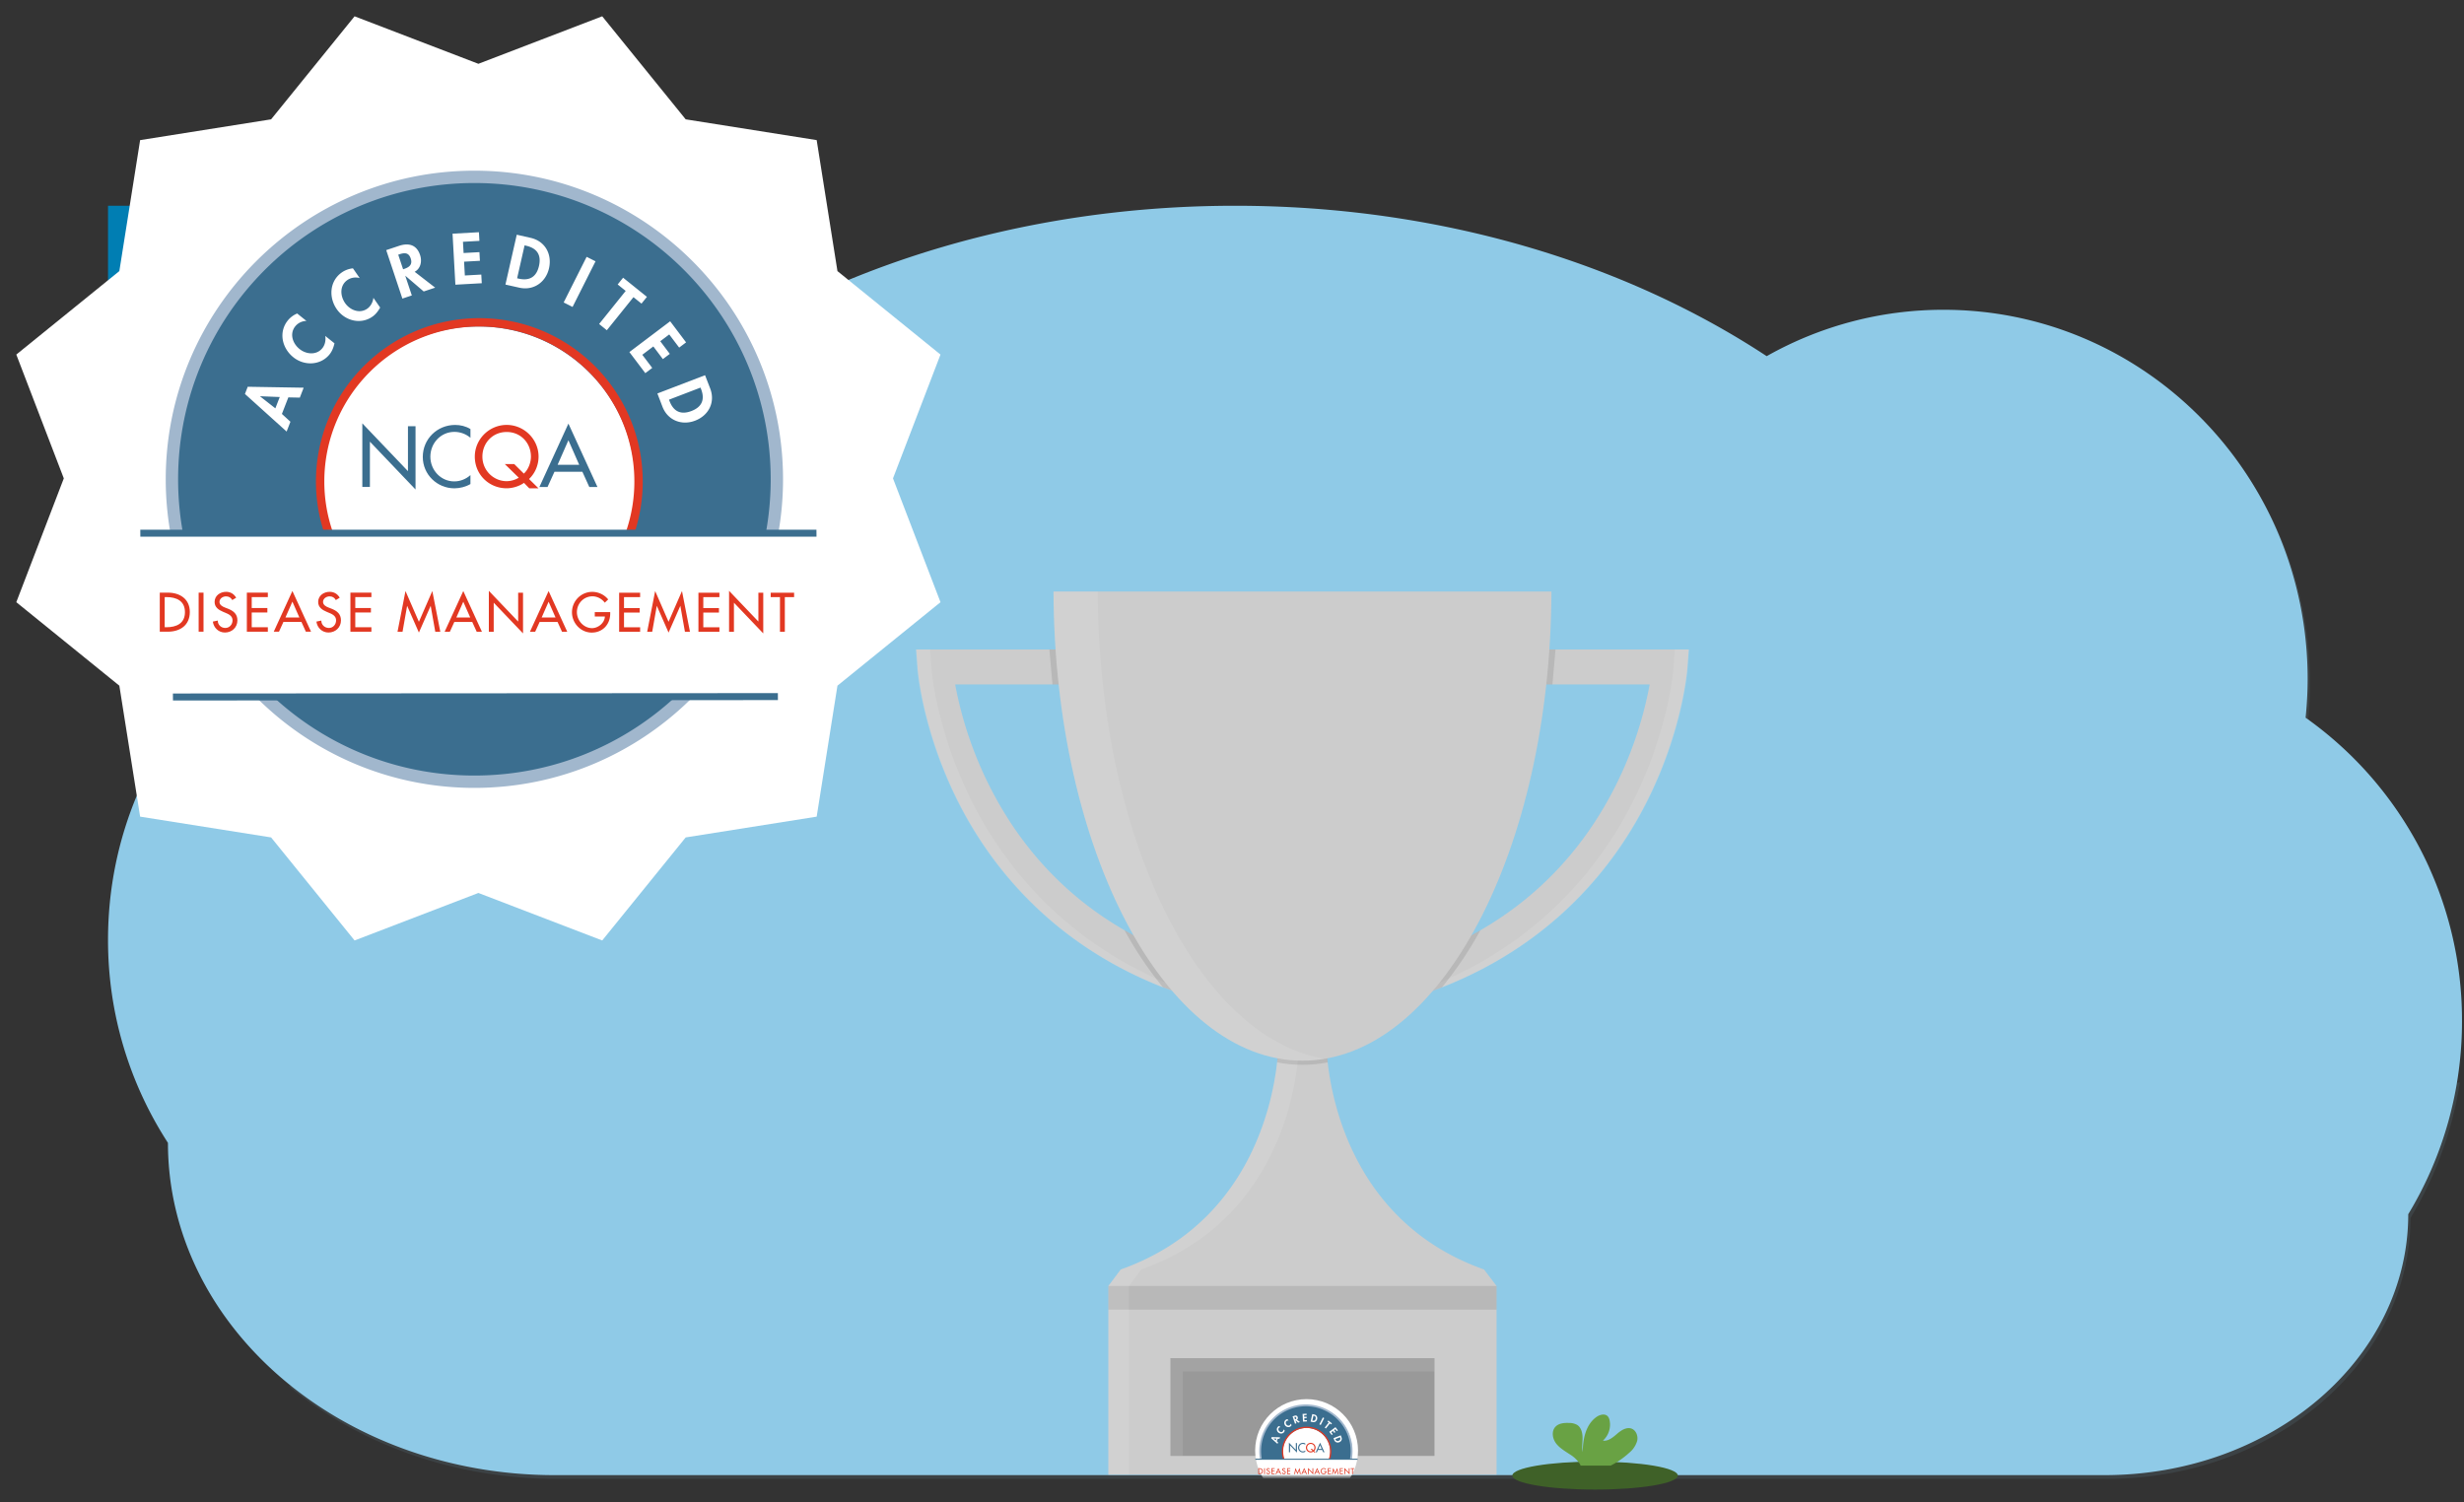 <svg xmlns="http://www.w3.org/2000/svg" xmlns:xlink="http://www.w3.org/1999/xlink" width="479" height="292" xmlns:v="https://vecta.io/nano"><rect width="100%" height="100%" fill="#333333" stroke="none"/><style><![CDATA[.B{opacity:.1}.C{fill:#fff}.D{fill:#999}.E{fill-rule:nonzero}.F{fill:#000}.G{fill:#3f3d56}.H{fill:#3b6e8f}.I{fill:#e23822}]]></style><defs><path d="M427.208 99.524c.26-2.494.394-5 .4-7.508 0-39.656-31.708-71.792-70.8-71.792a69.71 69.71 0 0 0-34.364 9.016C294.764 11.024 258.632 0 219.104 0 154.808 0 99.464 29.18 74.92 71.024a70.31 70.31 0 0 0-4.12-.124C31.704 70.9 0 103.048 0 142.704c-.027 14.007 4.02 27.72 11.65 39.468 0 35.68 33.676 64.604 75.2 64.604h301.256c32.616 0 59.056-22.712 59.056-50.728a72.22 72.22 0 0 0 10.449-37.556c.065-23.432-11.276-45.43-30.4-58.968z" id="A"/><path id="B" d="M0 0h33v17H0z"/><path id="C" d="M43.313 218.045c8.034-3.158 12.29-8.776 14.476-13.1 2.55-5.03 2.896-9.33 2.91-9.515l.1-1.33h1.02l-.1 1.33c-.013.18-.36 4.485-2.91 9.515-2.187 4.314-6.443 9.932-14.476 13.1a30.82 30.82 0 0 1-1.954.695l-.1-.31 1.032-.385z"/><path id="D" d="M22.988 238.04c8.914-3.164 10.72-11.415 11.08-14.68a13.42 13.42 0 0 0 .092-1.359h-1.458a13.42 13.42 0 0 1-.092 1.359c-.366 3.264-2.172 11.518-11.08 14.68l-.875 1.166v13.365h1.458v-13.365l.875-1.166z"/><path id="E" d="M16.477 194.106h2.467v2.48h-2.248l-.22-2.48z"/><path id="F" d="M41.59 216.375a27.62 27.62 0 0 0 5.427-2.374c-.78 1.43-1.69 2.783-2.722 4.043l-1.952.694-.752-2.363z"/><path id="G" d="M52.34 194.106l-.22 2.48h-2.247v-2.48h2.465z"/><path id="H" d="M25.054 244.324h18.71v4.81h-18.71z"/><path id="I" d="M25.93 244.98h17.836v-.656h-18.71v4.81h.875z"/><path id="J" d="M117.187 194.106l-.1 1.33c-.015.18-.36 4.485-2.91 9.515-2.187 4.314-6.443 9.933-14.478 13.09a30.39 30.39 0 0 1-1.952.694l-.752-2.362a27.62 27.62 0 0 0 5.427-2.374c4.096-2.365 7.28-5.74 9.5-10.084 1.178-2.313 2.018-4.782 2.493-7.334h-9.142v-2.48h11.912z"/><path id="K" d="M82.632 216.375l-.752 2.362-1.954-.695c-8.034-3.158-12.29-8.776-14.476-13.1-2.55-5.03-2.896-9.33-2.91-9.515l-.1-1.33h11.906v2.48h-9.143a27.1 27.1 0 0 0 2.5 7.334c2.22 4.343 5.403 7.72 9.5 10.082 1.72.984 3.54 1.78 5.428 2.375h0z"/><path id="L" d="M80.91 218.045c-8.034-3.158-12.29-8.776-14.476-13.1-2.55-5.03-2.896-9.33-2.91-9.515l-.1-1.33h-1.02l.1 1.33c.013.18.36 4.485 2.91 9.515 2.187 4.314 6.443 9.932 14.476 13.1a30.82 30.82 0 0 0 1.954.695l.1-.31-1.032-.385z"/><path id="M" d="M91.606 223.362c-1.184.23-2.4.23-3.585 0l.092-1.36h3.402a13.42 13.42 0 0 0 .092 1.359z"/><path id="N" d="M75.307 190h-3.135c.063 18.38 7.936 33.242 17.642 33.242a9.53 9.53 0 0 0 1.567-.133c-8.973-1.5-16.015-15.73-16.074-33.1z"/><path id="O" d="M158.864 239.208v13.365h-27.508v-13.365l.875-1.166c8.914-3.164 10.72-11.415 11.08-14.68a13.42 13.42 0 0 0 .092-1.359h3.402a13.42 13.42 0 0 0 .092 1.359c.366 3.264 2.172 11.518 11.08 14.68l.886 1.166z"/><path id="P" d="M131.356 239.208h27.508v1.677h-27.508z"/><path id="Q" d="M45.155 116.652c-.282-.473-.645-.715-1.218-.715-.604 0-1.27.413-1.27 1.078 0 .594.584.906 1.058 1.088l.543.21c1.078.423 1.883 1.018 1.883 2.286 0 1.38-1.067 2.366-2.427 2.366-1.23 0-2.186-.906-2.347-2.125l.957-.2c-.01.836.655 1.44 1.47 1.44s1.4-.685 1.4-1.48c0-.815-.654-1.168-1.31-1.44l-.523-.22c-.866-.373-1.652-.867-1.652-1.924 0-1.23 1.088-1.964 2.236-1.964.846 0 1.54.413 1.954 1.147l-.756.454z"/><path id="R" d="M47.988 115.213h4.08v.866h-3.132v2.124h3.04v.867h-3.04v2.87h3.132v.867h-4.08z"/><path id="S" d="M11.745 15.648c-.043-.072-.098-.108-.184-.108s-.192.062-.192.163c0 .1.088.137.16.165l.082.032c.163.064.285.154.285.346 0 .21-.16.358-.367.358-.186 0-.33-.137-.355-.32l.145-.03c-.002.126.1.218.222.218s.212-.104.212-.224-.1-.177-.198-.218l-.08-.033c-.13-.056-.25-.13-.25-.29 0-.186.165-.297.338-.297.128 0 .233.062.295.173l-.114.07z"/><path id="T" d="M12.174 15.43h.617v.13h-.474v.32h.46v.13h-.46v.434h.474v.13h-.617z"/><path id="U" d="M16.887 15.82h-.003l-.134.758h-.148l.235-1.197.394.904.394-.904.235 1.197h-.148l-.134-.758h-.003l-.344.783z"/><path id="V" d="M18.272 16.29l-.13.288h-.154l.548-1.197.548 1.197h-.154l-.13-.288h-.527zm.263-.595l-.204.464h.408l-.204-.464z"/></defs><g fill="none" fill-rule="evenodd"><g transform="translate(21 40)"><g fill="#8fcae7" class="E"><path d="M275.096 174.644c8.84-.504 19.808-6.5 28.336-9.152l30.4-9.036a1322.02 1322.02 0 0 1 107.388-25.76l10.144-1.944c-5.275-11.4-13.45-21.215-23.704-28.468.263-2.495.396-5.003.4-7.512 0-39.656-31.692-71.804-70.8-71.804a69.67 69.67 0 0 0-34.36 9.02C295.22 11.78 259.092.76 219.564.76c-56.168 0-105.476 22.252-133.416 55.76l211.848 35.784c-91.812 2.74-183.908 5.464-275.456-.968-24.922 24.115-29.3 62.493-10.448 91.6h0a55.99 55.99 0 0 0 .168 4.272c2.332.668 4.584 1.316 6.604 1.74a1449.74 1449.74 0 0 0 97.912 17.2c-24.204 14.924-53.68 17.036-81.6 23.356 13.52 11.16 31.88 18 52.112 18h301.248c32.62 0 59.06-22.708 59.06-50.724h0c4.895-8.072 8.157-17.027 9.6-26.356-60.36 5.828-121.472.768-182.1 4.22z" class="B"/><use xlink:href="#A" class="B"/></g><mask id="W" class="C"><use xlink:href="#B" href="#A"/></mask><use fill="#007eb3" xlink:href="#B" class="B E" href="#A"/><g mask="url(#W)" class="E"><path d="M61.783 194.106l-.1 1.33c-.015.18-.36 4.485-2.91 9.515-2.187 4.314-6.443 9.933-14.478 13.09a30.39 30.39 0 0 1-1.952.694l-.752-2.362a27.62 27.62 0 0 0 5.427-2.374c4.096-2.365 7.28-5.74 9.5-10.084 1.178-2.313 2.018-4.782 2.493-7.334H49.87v-2.48h11.912z" class="D"/><use xlink:href="#C" class="B C"/><path d="M27.228 216.375l-.752 2.362-1.954-.695c-8.034-3.158-12.29-8.776-14.476-13.1-2.55-5.03-2.896-9.33-2.91-9.515l-.1-1.33h11.906v2.48H9.8a27.1 27.1 0 0 0 2.5 7.334c2.22 4.343 5.403 7.72 9.5 10.082 1.72.984 3.54 1.78 5.428 2.375h0z" class="D"/><path d="M25.505 218.045c-8.034-3.158-12.29-8.776-14.476-13.1-2.55-5.03-2.896-9.33-2.91-9.515l-.1-1.33H7l.1 1.33c.013.18.36 4.485 2.91 9.515 2.187 4.314 6.443 9.932 14.476 13.1a30.82 30.82 0 0 0 1.954.695l.1-.31-1.032-.385z" class="B C"/><path d="M48.164 239.208v13.365H20.656v-13.365l.875-1.166c8.914-3.164 10.72-11.415 11.08-14.68a13.42 13.42 0 0 0 .092-1.359h3.402a13.42 13.42 0 0 0 .092 1.359c.366 3.264 2.172 11.518 11.08 14.68l.886 1.166z" class="D"/><path d="M20.656 239.208h27.508v1.677H20.656z" class="B F"/><use xlink:href="#D" class="B C"/><g class="F"><use xlink:href="#E" class="B"/><path d="M27.228 216.375l-.752 2.362-1.954-.695A26.12 26.12 0 0 1 21.8 214c1.72.984 3.54 1.78 5.428 2.375h0z" class="B"/><use xlink:href="#F" class="B"/><use xlink:href="#G" class="B"/><path d="M36.202 223.362c-1.184.23-2.4.23-3.585 0l.092-1.36H36.1a13.42 13.42 0 0 0 .092 1.359z" class="B"/></g><path d="M16.77 190c.063 18.38 7.936 33.242 17.642 33.242S51.988 208.38 52.052 190H16.77z" class="D"/><path d="M19.903 190H16.77c.063 18.38 7.936 33.242 17.642 33.242a9.53 9.53 0 0 0 1.567-.133c-8.973-1.5-16.015-15.73-16.074-33.1z" class="B C"/><use xlink:href="#H" class="G"/><use xlink:href="#I" class="B C"/><use xlink:href="#J" class="D"/><use xlink:href="#C" x="55.404" class="B C"/><use xlink:href="#K" class="D"/><use xlink:href="#L" class="B C"/><path d="M103.568 239.208v13.365H76.06v-13.365l.875-1.166c8.914-3.164 10.72-11.415 11.08-14.68a13.42 13.42 0 0 0 .092-1.359h3.402a13.42 13.42 0 0 0 .092 1.359c.366 3.264 2.172 11.518 11.08 14.68l.886 1.166z" class="D"/><path d="M76.06 239.208h27.508v1.677H76.06z" class="B F"/><use xlink:href="#D" x="55.404" class="B C"/><g class="F"><path d="M71.88 194.106h2.467v2.48H72.1l-.22-2.48zm10.752 22.27l-.752 2.362-1.954-.695A26.12 26.12 0 0 1 77.204 214c1.72.984 3.54 1.78 5.428 2.375h0z" class="B"/><use xlink:href="#F" x="55.405" class="B"/><use xlink:href="#G" x="55.405" class="B"/><use xlink:href="#M" class="B"/></g><path d="M72.173 190c.063 18.38 7.936 33.242 17.642 33.242S107.392 208.38 107.456 190H72.173z" class="D"/><use xlink:href="#N" class="B C"/><use xlink:href="#H" x="55.404" class="G"/><path d="M81.333 244.98H99.17v-.656h-18.71v4.81h.875z" class="B C"/><use xlink:href="#J" x="55.296" class="D"/><use xlink:href="#C" x="110.7" class="B C"/><path d="M137.928 216.375l-.752 2.362-1.954-.695c-8.034-3.158-12.29-8.776-14.476-13.1-2.55-5.03-2.896-9.33-2.91-9.515l-.1-1.33h11.906v2.48H120.5a27.1 27.1 0 0 0 2.5 7.334c2.22 4.343 5.403 7.72 9.5 10.082 1.72.984 3.54 1.78 5.428 2.375h0z" class="D"/><use xlink:href="#L" x="55.295" class="B C"/><use xlink:href="#O" class="D"/><use xlink:href="#P" class="B F"/><use xlink:href="#D" x="110.7" class="B C"/><g class="F"><use xlink:href="#E" x="110.7" class="B"/><path d="M137.928 216.375l-.752 2.362-1.954-.695A26.12 26.12 0 0 1 132.5 214c1.72.984 3.54 1.78 5.428 2.375h0z" class="B"/><use xlink:href="#F" x="110.7" class="B"/><use xlink:href="#G" x="110.7" class="B"/><use xlink:href="#M" x="55.296" class="B"/></g><path d="M127.47 190c.063 18.38 7.936 33.242 17.642 33.242S162.688 208.38 162.752 190H127.47z" class="D"/><use xlink:href="#N" x="55.296" class="B C"/><use xlink:href="#H" x="110.7" class="G"/><use xlink:href="#I" x="110.7" class="B C"/><use xlink:href="#J" x="110.646" class="D"/><use xlink:href="#C" x="166.05" class="B C"/><use xlink:href="#K" x="110.646" class="D"/><use xlink:href="#L" x="110.645" class="B C"/><use xlink:href="#O" x="55.35" class="D"/><use xlink:href="#P" x="55.35" class="B F"/><use xlink:href="#D" x="166.05" class="B C"/><g class="F"><use xlink:href="#E" x="166.05" class="B"/><path d="M193.278 216.375l-.752 2.362-1.954-.695A26.12 26.12 0 0 1 187.85 214c1.72.984 3.54 1.78 5.428 2.375h0z" class="B"/><use xlink:href="#F" x="166.05" class="B"/><use xlink:href="#G" x="166.05" class="B"/><use xlink:href="#M" x="110.646" class="B"/></g><path d="M182.82 190c.063 18.38 7.936 33.242 17.642 33.242S218.038 208.38 218.102 190H182.82z" class="D"/><use xlink:href="#N" x="110.646" class="B C"/><use xlink:href="#H" x="166.05" class="G"/><use xlink:href="#I" x="166.05" class="B C"/></g><g mask="url(#W)" class="E"><use xlink:href="#J" x="172.596" class="D"/><use xlink:href="#C" x="228" class="B C"/><path d="M255.228 216.375l-.752 2.362-1.954-.695c-8.034-3.158-12.29-8.776-14.476-13.1-2.55-5.03-2.896-9.33-2.91-9.515l-.1-1.33h11.906v2.48H237.8a27.1 27.1 0 0 0 2.5 7.334c2.22 4.343 5.403 7.72 9.5 10.082 1.72.984 3.54 1.78 5.428 2.375h0z" class="D"/><path d="M253.505 218.045c-8.034-3.158-12.29-8.776-14.476-13.1-2.55-5.03-2.896-9.33-2.91-9.515l-.1-1.33H235l.1 1.33c.013.18.36 4.485 2.91 9.515 2.187 4.314 6.443 9.932 14.476 13.1a30.82 30.82 0 0 0 1.954.695l.1-.31-1.032-.385z" class="B C"/><use xlink:href="#O" x="117.3" class="D"/><use xlink:href="#P" x="117.3" class="B F"/><use xlink:href="#D" x="228" class="B C"/><g class="F"><use xlink:href="#E" x="228" class="B"/><path d="M255.228 216.375l-.752 2.362-1.954-.695A26.12 26.12 0 0 1 249.8 214c1.72.984 3.54 1.78 5.428 2.375h0z" class="B"/><use xlink:href="#F" x="228" class="B"/><use xlink:href="#G" x="228" class="B"/><use xlink:href="#M" x="172.596" class="B"/></g><path d="M244.77 190c.063 18.38 7.936 33.242 17.642 33.242S279.988 208.38 280.052 190H244.77z" class="D"/><use xlink:href="#N" x="172.596" class="B C"/><use xlink:href="#H" x="228" class="G"/><use xlink:href="#I" x="228" class="B C"/><use xlink:href="#J" x="228" class="D"/><use xlink:href="#C" x="283.404" class="B C"/><use xlink:href="#K" x="228" class="D"/><use xlink:href="#L" x="228" class="B C"/><path d="M331.568 239.208v13.365H304.06v-13.365l.875-1.166c8.914-3.164 10.72-11.415 11.08-14.68a13.42 13.42 0 0 0 .092-1.359h3.402a13.42 13.42 0 0 0 .092 1.359c.366 3.264 2.172 11.518 11.08 14.68l.886 1.166z" class="D"/><path d="M304.06 239.208h27.508v1.677H304.06z" class="B F"/><use xlink:href="#D" x="283.404" class="B C"/><g class="F"><path d="M299.88 194.106h2.467v2.48H300.1l-.22-2.48zm10.752 22.27l-.752 2.362-1.954-.695a26.12 26.12 0 0 1-2.722-4.042c1.72.984 3.54 1.78 5.428 2.375h0z" class="B"/><use xlink:href="#F" x="283.405" class="B"/><use xlink:href="#G" x="283.405" class="B"/><use xlink:href="#M" x="228" class="B"/></g><path d="M300.173 190c.063 18.38 7.936 33.242 17.642 33.242S335.392 208.38 335.456 190h-35.284z" class="D"/><use xlink:href="#N" x="228" class="B C"/><use xlink:href="#H" x="283.404" class="G"/><use xlink:href="#I" x="283.403" class="B C"/><use xlink:href="#J" x="283.296" class="D"/><use xlink:href="#C" x="338.7" class="B C"/><path d="M365.928 216.375l-.752 2.362-1.954-.695c-8.034-3.158-12.29-8.776-14.476-13.1-2.55-5.03-2.896-9.33-2.91-9.515l-.1-1.33h11.906v2.48H348.5a27.1 27.1 0 0 0 2.5 7.334c2.22 4.343 5.403 7.72 9.5 10.082 1.72.984 3.54 1.78 5.428 2.375h0z" class="D"/><use xlink:href="#L" x="283.295" class="B C"/><use xlink:href="#O" x="228" class="D"/><use xlink:href="#P" x="228" class="B F"/><use xlink:href="#D" x="338.7" class="B C"/><g class="F"><use xlink:href="#E" x="338.7" class="B"/><path d="M365.928 216.375l-.752 2.362-1.954-.695A26.12 26.12 0 0 1 360.5 214c1.72.984 3.54 1.78 5.428 2.375h0z" class="B"/><use xlink:href="#F" x="338.7" class="B"/><use xlink:href="#G" x="338.7" class="B"/><use xlink:href="#M" x="283.296" class="B"/></g><path d="M355.47 190c.063 18.38 7.936 33.242 17.642 33.242S390.688 208.38 390.752 190H355.47z" class="D"/><use xlink:href="#N" x="283.296" class="B C"/><use xlink:href="#H" x="338.7" class="G"/><use xlink:href="#I" x="338.7" class="B C"/><use xlink:href="#J" x="338.646" class="D"/><use xlink:href="#C" x="394.05" class="B C"/><use xlink:href="#K" x="338.646" class="D"/><use xlink:href="#L" x="338.645" class="B C"/><use xlink:href="#O" x="283.35" class="D"/><use xlink:href="#P" x="283.35" class="B F"/><use xlink:href="#D" x="394.05" class="B C"/><g class="F"><use xlink:href="#E" x="394.05" class="B"/><path d="M421.278 216.375l-.752 2.362-1.954-.695A26.12 26.12 0 0 1 415.85 214c1.72.984 3.54 1.78 5.428 2.375h0z" class="B"/><use xlink:href="#F" x="394.05" class="B"/><use xlink:href="#G" x="394.05" class="B"/><use xlink:href="#M" x="338.646" class="B"/></g><path d="M410.82 190c.063 18.38 7.936 33.242 17.642 33.242S446.038 208.38 446.102 190H410.82z" class="D"/><use xlink:href="#N" x="338.646" class="B C"/><use xlink:href="#H" x="394.05" class="G"/><use xlink:href="#I" x="394.05" class="B C"/></g></g><path d="M93 173.597l-24.07 9.235L52.702 162.8 27.24 158.76 23.2 133.298 3.17 117.07 12.403 93 3.17 68.93 23.2 52.702 27.24 27.24 52.702 23.2 68.93 3.17 93 12.403l24.07-9.235L133.298 23.2l25.463 4.038 4.038 25.463L182.83 68.93 173.597 93l9.235 24.07-20.032 16.228-4.038 25.463-25.463 4.038-16.228 20.032z" class="C"/><g class="E"><path d="M328.296 126.264l-.272 3.652c-.04.496-.988 12.304-7.98 26.104-6 11.836-17.676 27.252-39.72 35.916a83.38 83.38 0 0 1-5.356 1.904l-2.064-6.48a75.77 75.77 0 0 0 14.888-6.512c11.236-6.488 19.972-15.748 26.064-27.664a74.31 74.31 0 0 0 6.84-20.12h-25.08v-6.8h32.68z" fill="#ccc"/><path d="M277.624 191.94c22.04-8.664 33.72-24.076 39.716-35.912 6.992-13.8 7.944-25.6 7.98-26.104l.272-3.652h2.8l-.272 3.652c-.036.496-.988 12.304-7.98 26.104-6 11.836-17.676 27.248-39.716 35.912a84.56 84.56 0 0 1-5.36 1.908l-.272-.852 2.832-1.056z" class="B C"/><path d="M233.496 187.36l-2.064 6.48-5.36-1.908c-22.04-8.664-33.72-24.076-39.716-35.912-6.992-13.8-7.944-25.6-7.98-26.104l-.272-3.652h32.664v6.8h-25.084a74.35 74.35 0 0 0 6.86 20.12c6.092 11.916 14.824 21.176 26.06 27.66a75.6 75.6 0 0 0 14.892 6.516h0z" fill="#ccc"/><path d="M228.768 191.94c-22.04-8.664-33.72-24.076-39.716-35.912-6.992-13.8-7.944-25.6-7.98-26.104l-.272-3.652H178l.272 3.652c.036.496.988 12.304 7.98 26.104 6 11.836 17.676 27.248 39.716 35.912a84.56 84.56 0 0 0 5.36 1.908l.272-.852-2.832-1.056z" class="B C"/><path d="M290.932 250v36.668h-75.468V250l2.4-3.2c24.456-8.68 29.412-31.316 30.4-40.272a36.82 36.82 0 0 0 .252-3.728h9.332a36.82 36.82 0 0 0 .252 3.728c1.004 8.956 5.96 31.6 30.4 40.272l2.432 3.2z" fill="#ccc"/><path d="M215.464 250h75.468v4.6h-75.468z" class="B F"/><path d="M221.864 246.8c24.456-8.68 29.412-31.316 30.4-40.272a36.82 36.82 0 0 0 .252-3.728h-4a36.82 36.82 0 0 1-.252 3.728c-1.004 8.956-5.96 31.6-30.4 40.272l-2.4 3.2v36.668h4V250l2.4-3.2z" class="B C"/><path d="M204 126.264h6.768v6.8H204.6l-.6-6.8zm29.496 61.096l-2.064 6.48-5.36-1.908a71.66 71.66 0 0 1-7.468-11.088 75.6 75.6 0 0 0 14.892 6.516h0zm39.404 0a75.77 75.77 0 0 0 14.888-6.512c-2.14 3.92-4.64 7.635-7.468 11.092a83.38 83.38 0 0 1-5.356 1.904l-2.064-6.484zm29.492-61.096l-.6 6.8h-6.164v-6.8h6.764zm-44.276 80.264a25.83 25.83 0 0 1-9.836 0l.252-3.728h9.332a36.82 36.82 0 0 0 .252 3.728z" class="B F"/><path d="M204.8 115c.172 50.424 21.772 91.2 48.4 91.2s48.224-40.776 48.4-91.2h-96.8z" fill="#ccc"/><path d="M213.4 115h-8.6c.172 50.424 21.772 91.2 48.4 91.2a26.14 26.14 0 0 0 4.3-.364c-24.616-4.112-43.936-43.156-44.1-90.836z" class="B C"/><path d="M227.532 264.036h51.332v19h-51.332z" class="D"/><path d="M229.932 266.627h48.932v-2.59h-51.332v19h2.4z" class="B C"/><ellipse fill="#3f6128" cx="310.084" cy="286.862" rx="16.084" ry="2.72"/><path d="M316.736 282.414c.734-.598 1.27-1.406 1.532-2.316.2-.916-.192-2-1.072-2.356-.984-.376-2.036.308-2.832.996s-1.712 1.476-2.752 1.328a4.2 4.2 0 0 0 1.296-3.924 1.65 1.65 0 0 0-.36-.8c-.548-.584-1.536-.336-2.192.124-2.08 1.464-2.66 4.292-2.672 6.832-.208-.916-.032-1.872-.036-2.8s-.264-2-1.06-2.492c-.49-.264-1.043-.394-1.6-.376-.932-.036-1.976.06-2.612.744-.8.848-.588 2.272.1 3.2s1.74 1.524 2.708 2.168a6 6 0 0 1 1.932 1.844c.06.105.108.216.144.332h5.864a16.31 16.31 0 0 0 3.612-2.504z" fill="#69a244"/><path d="M50.86 135.1c10.68 10.666 25.423 17.262 41.708 17.262s31.028-6.596 41.708-17.262H50.86zM92.567 34.327c-32.597 0-59.022 26.426-59.022 59.023a59.46 59.46 0 0 0 .83 9.9h29.56a30.48 30.48 0 0 1-1.441-9.277c0-16.845 13.656-30.502 30.5-30.502s30.5 13.657 30.5 30.502c0 3.236-.508 6.352-1.443 9.277h28.705a59.26 59.26 0 0 0 .832-9.9c0-32.597-26.427-59.023-59.024-59.023" class="H"/><path d="M35.502 103.25c-.577-3.268-.878-6.633-.878-10.068 0-31.812 25.788-57.6 57.6-57.6s57.6 25.8 57.6 57.6c0 3.436-.303 6.8-.88 10.068h2.43a60.21 60.21 0 0 0 .848-10.068c0-33.086-26.912-60-59.998-60s-60.004 26.915-60.004 60a60.1 60.1 0 0 0 .85 10.068h2.433zM131.7 135.1c-10.312 9.715-24.203 15.67-39.488 15.67s-29.176-5.955-39.487-15.67H49.35c10.9 11.143 26.093 18.072 42.875 18.072s31.972-6.93 42.87-18.072h-3.384z" fill="#a1b7cd"/><path d="M70.435 82.3l8.872 9.297v-8.732h1.472V95.16l-8.87-9.297v8.8h-1.473zm21.02 2.82c-.846-.754-2.006-1.16-3.12-1.16-2.65 0-4.672 2.2-4.672 4.828 0 2.586 2.007 4.797 4.64 4.797 1.16 0 2.272-.44 3.15-1.223v1.74c-.9.533-2.07.83-3.104.83-3.37 0-6.16-2.68-6.16-6.098 0-3.496 2.807-6.223 6.287-6.223 1.035 0 2.084.25 2.978.8v1.7z" class="H"/><path d="M102.883 94.924l-1.018-1.05c-.973.675-2.242 1.05-3.37 1.05-3.417 0-6.193-2.648-6.193-6.16 0-3.387 2.805-6.16 6.193-6.16s6.2 2.773 6.2 6.16c0 1.678-.69 3.26-1.85 4.358l1.834 1.802h-1.786zm-1.05-2.852c.908-.814 1.38-2.18 1.38-3.31 0-2.603-1.943-4.78-4.716-4.78s-4.72 2.18-4.72 4.78c0 2.696 2.165 4.78 4.72 4.78a4.64 4.64 0 0 0 2.349-.674l-2.71-2.65h1.834l1.865 1.852z" class="I"/><path d="M107.79 91.71l-1.35 2.965h-1.584l5.645-12.322 5.643 12.322h-1.584l-1.348-2.965h-5.422zm2.71-6.126l-2.102 4.78h4.2l-2.1-4.78z" class="H"/><g class="I"><path d="M31.07 115.213h1.57c2.327 0 4.26 1.23 4.26 3.756 0 2.6-1.894 3.838-4.3 3.838h-1.54v-7.594zm.947 6.726h.332c1.934 0 3.605-.725 3.605-2.93 0-2.216-1.672-2.93-3.605-2.93h-.332v5.86zm7.547.868h-.947v-7.594h.947z"/><use xlink:href="#Q"/><use xlink:href="#R"/><path d="M55.1 120.902l-.866 1.904h-1.017l3.625-7.916 3.625 7.916H59.46l-.866-1.904H55.1zm1.743-3.937l-1.35 3.072h2.7l-1.35-3.072z"/><use xlink:href="#Q" x="20.131"/><use xlink:href="#R" x="20.132"/><path d="M79.16 117.8h-.02l-.886 5.016h-.977l1.55-7.916 2.608 5.982 2.608-5.982 1.55 7.916h-.977l-.886-5.016h-.02l-2.276 5.176zm9.16 3.112l-.866 1.904h-1.017l3.625-7.916 3.625 7.916H92.67l-.866-1.904H88.32zm1.742-3.937l-1.35 3.072h2.7l-1.35-3.072zm4.968-2.115l5.7 5.973v-5.6h.947v7.905l-5.7-5.972v5.66h-.946zm9.874 6.052l-.867 1.904h-1.017l3.626-7.916 3.625 7.916h-1.018l-.865-1.904h-3.484zm1.742-3.937l-1.35 3.072h2.7l-1.35-3.072zm11.978 2.015v.302c0 2.085-1.47 3.686-3.595 3.686s-3.838-1.832-3.838-3.938c0-2.186 1.753-3.978 3.938-3.978 1.18 0 2.347.534 3.1 1.47l-.664.635c-.544-.745-1.46-1.238-2.387-1.238-1.702 0-3.03 1.38-3.03 3.082 0 1.6 1.3 3.102 2.95 3.102 1.178 0 2.447-1.018 2.486-2.256h-1.963v-.866h3.012zm1.736-3.767h4.08v.866h-3.133v2.124h3.042v.867h-3.042v2.87h3.133v.867h-4.08zm7.335 2.577h-.02l-.886 5.016h-.978l1.55-7.916 2.608 5.982 2.608-5.982 1.55 7.916h-.977l-.886-5.016h-.02l-2.276 5.176zm8.08-2.577h4.08v.866h-3.132v2.124h3.04v.867h-3.04v2.87h3.132v.867h-4.08v-7.593zm5.955-.363l5.7 5.973v-5.6h.946v7.905l-5.7-5.972v5.66h-.947v-7.957zm10.84 7.957h-.946v-6.728h-1.803v-.866h4.552v.866h-1.803zM64.575 103.07c-.985-2.976-1.528-6.153-1.528-9.456 0-16.616 13.52-30.136 30.137-30.136s30.136 13.52 30.136 30.136c0 3.303-.54 6.48-1.53 9.456h1.72a31.64 31.64 0 0 0 1.438-9.456c0-17.515-14.25-31.764-31.765-31.764S61.42 76.098 61.42 93.613c0 3.292.503 6.47 1.438 9.456h1.718z"/></g><path d="M33.625 136.178l-.01-1.36 117.603-.073.008 1.357zm-6.343-31.842l-.008-1.358h131.443l.01 1.358z" class="H"/><path d="M54.802 80.472l1.657 1.52-.74 1.904-8.103-7.308.544-1.4 10.873.184-.75 1.928-2.23-.047-1.25 3.218zm-4.234-3.44l-.01.024 2.97 2.328.855-2.2-3.815-.153zm9.016-14.64c-.852.01-1.67.4-2.188 1.05-1.16 1.45-.5 3.352.848 4.42 1.306 1.044 3.303 1.225 4.43-.184.52-.648.697-1.567.55-2.375l1.8 1.44c-.185.78-.442 1.5-.943 2.13-1.744 2.18-4.917 2.3-7.056.58-2.2-1.76-2.903-4.868-1.085-7.14a4.61 4.61 0 0 1 1.834-1.366l1.8 1.448zM69.93 54.06c-.82-.233-1.715-.092-2.396.38-1.526 1.06-1.426 3.073-.45 4.48.954 1.374 2.816 2.117 4.298 1.1.682-.473 1.115-1.303 1.206-2.12l1.314 1.893c-.4.694-.852 1.312-1.512 1.77-2.293 1.6-5.366.8-6.927-1.46-1.607-2.315-1.392-5.493 1-7.152.638-.443 1.386-.706 2.147-.785l1.32 1.903zm14.664 1.862l-2.225.742-3.553-3.037-.025.008 1.266 3.8-1.837.612-3.14-9.422 2.487-.83c1.862-.62 3.424-.225 4.095 1.787.4 1.2.137 2.62-1.054 3.253l3.987 3.087zm-6.232-3.573l.237-.08c1.012-.337 1.625-.875 1.242-2.024-.388-1.162-1.2-1.14-2.175-.816l-.25.083.946 2.837zM90 47.005l.122 2.183 3.078-.17.094 1.684-3.078.17.15 2.683 3.196-.178.094 1.684-5.13.286-.552-9.917 5.13-.286.094 1.684zm10.454-1.377l2.698.612c2.8.635 4.2 3.155 3.575 5.917-.618 2.724-3.023 4.394-5.786 3.767l-2.685-.6 2.198-9.687zm.065 8.47l.308.07c2.326.527 3.518-.553 3.95-2.468.48-2.107-.354-3.444-2.5-3.93l-.3-.07-1.45 6.4zm10.788 5.572l-1.73-.87 4.463-8.87 1.73.87zm6.66 4.53l-1.5-1.213 5.167-6.43-1.56-1.255 1.057-1.314 4.63 3.723-1.057 1.314-1.56-1.255zm12.13.818l-1.744 1.317 1.855 2.46-1.346 1.016-1.855-2.46-2.146 1.62 1.93 2.555-1.346 1.016-3.095-4.1 7.927-5.983 3.095 4.1-1.346 1.016zm6.962 7.92l1 2.583c1.028 2.68-.288 5.245-2.933 6.26-2.607 1-5.332-.072-6.346-2.716l-.985-2.57 9.274-3.556zm-7.006 4.76l.113.295c.853 2.226 2.413 2.616 4.245 1.913 2.018-.773 2.667-2.207 1.88-4.26l-.113-.295-6.124 2.348z" class="C"/></g><g transform="translate(235 270)"><mask id="X" class="C"><use xlink:href="#B"/></mask><circle mask="url(#X)" cx="19" cy="12" r="10" class="C"/><g mask="url(#X)" class="E"><g class="H"><path d="M12.607 18.44c1.615 1.613 3.844 2.6 6.306 2.6a8.93 8.93 0 0 0 6.306-2.6H12.607zM18.914 3.2C13.985 3.2 10 7.196 10 12.125c0 .5.043 1 .126 1.497h4.47a4.61 4.61 0 0 1-.218-1.403c0-2.547 2.065-4.612 4.612-4.612a4.61 4.61 0 0 1 4.61 4.613 4.6 4.6 0 0 1-.218 1.403h4.34a8.96 8.96 0 0 0 .126-1.497c0-4.93-3.996-8.924-8.924-8.924"/></g><g fill="#a1b7cd"><path d="M10.286 13.622a8.75 8.75 0 0 1-.133-1.522 8.71 8.71 0 0 1 8.709-8.709 8.71 8.71 0 0 1 8.709 8.709c0 .52-.046 1.028-.133 1.522h.367c.084-.495.128-1.004.128-1.522 0-5.003-4.07-9.072-9.072-9.072S9.8 7.097 9.8 12.1c0 .52.044 1.027.13 1.522h.368zm14.546 4.818c-1.56 1.47-3.66 2.37-5.97 2.37s-4.4-.9-5.97-2.37h-.512c1.648 1.685 3.945 2.732 6.483 2.732s4.834-1.048 6.482-2.732h-.512z"/></g><g class="H"><path d="M15.568 10.453l1.34 1.406v-1.32h.223v1.86l-1.34-1.406v1.332h-.223zm3.178.427a.72.72 0 0 0-.472-.175c-.4 0-.706.334-.706.73s.303.725.702.725a.71.71 0 0 0 .476-.185v.263c-.138.08-.313.125-.47.125-.5 0-.932-.405-.932-.922a.94.94 0 0 1 .951-.941.86.86 0 0 1 .45.121v.26z"/></g><path d="M20.474 12.363l-.154-.16a.93.93 0 0 1-.51.159c-.517 0-.936-.4-.936-.93a.94.94 0 0 1 .936-.931.94.94 0 0 1 .936.931.91.91 0 0 1-.28.659l.277.272h-.27zm-.16-.43c.137-.123.21-.33.21-.5 0-.394-.294-.723-.713-.723s-.714.33-.714.723a.72.72 0 0 0 .714.723.7.7 0 0 0 .355-.102l-.4-.4h.277l.282.28z" class="I"/><path d="M21.216 11.877l-.204.448h-.24l.854-1.863.853 1.863h-.24l-.204-.448h-.82zm.4-.926l-.318.723h.635l-.317-.723z" class="H"/><g class="I"><path d="M9.616 15.43h.238c.352 0 .644.186.644.568 0 .4-.286.58-.65.58h-.233V15.43zm.143 1.017h.05c.292 0 .545-.1.545-.443s-.253-.443-.545-.443h-.05v.886zm1.14.133h-.143v-1.15h.143z"/><use xlink:href="#S"/><use xlink:href="#T"/><path d="M13.25 16.29l-.13.288h-.154l.548-1.197.548 1.197h-.154l-.13-.288h-.527zm.264-.595l-.204.464h.408l-.204-.464z"/><use xlink:href="#S" x="3.045"/><use xlink:href="#T" x="3.043"/><use xlink:href="#U"/><use xlink:href="#V"/><path d="M19.286 15.376l.862.903v-.848h.143v1.195l-.862-.903v.856h-.143z"/><use xlink:href="#V" x="2.508"/><path d="M22.854 16v.046c0 .315-.222.557-.544.557s-.58-.277-.58-.595a.6.6 0 0 1 1.063-.379l-.1.096a.46.46 0 0 0-.361-.187.46.46 0 0 0-.458.466.47.47 0 0 0 .446.469c.178 0 .37-.154.376-.34h-.297V16h.455z"/><use xlink:href="#T" x="10.942"/><use xlink:href="#U" x="7.338"/><path d="M25.447 15.43h.617v.13H25.6v.32h.46V16h-.46v.434h.474v.13h-.617V15.43zm.9-.054l.862.903v-.848h.143v1.195l-.862-.903v.856h-.143v-1.203zm1.64 1.204h-.143v-1.02h-.273v-.13h.688v.13h-.273zM14.68 13.594a4.54 4.54 0 0 1-.231-1.43c0-2.512 2.044-4.557 4.557-4.557s4.557 2.044 4.557 4.557a4.53 4.53 0 0 1-.231 1.43h.26c.14-.452.217-.932.217-1.43a4.81 4.81 0 0 0-4.803-4.803 4.81 4.81 0 0 0-4.803 4.803 4.78 4.78 0 0 0 .217 1.43h.26z"/></g><g class="H"><path d="M10.002 18.6L10 18.395l17.782-.01.001.205zm-.96-4.814l-.001-.205h19.874l.002.205z"/></g><g class="C"><path d="M13.204 10.177l.25.23-.112.288L12.117 9.6l.082-.212 1.644.028-.113.292-.337-.007-.2.487zm-.64-.52l-.001.004.45.352.13-.332-.577-.023zm1.363-2.213c-.13.002-.253.06-.33.16-.175.22-.074.507.128.668s.5.185.67-.028a.46.46 0 0 0 .083-.36l.272.218a.79.79 0 0 1-.143.322c-.264.33-.743.346-1.067.088-.333-.266-.44-.736-.164-1.08a.7.7 0 0 1 .277-.207l.274.22zm1.563-1.26a.43.43 0 0 0-.362.058c-.23.16-.216.465-.068.677s.426.32.65.165c.103-.072.17-.197.182-.32l.2.286a.79.79 0 0 1-.229.268c-.347.24-.8.12-1.047-.22-.243-.35-.2-.83.15-1.08a.67.67 0 0 1 .325-.12l.2.288zm2.218.28l-.336.112-.537-.46-.004.001.2.574-.278.093-.475-1.425.376-.125c.282-.094.518-.034.62.27.06.18.02.396-.16.492l.603.467zm-.942-.54l.036-.012c.153-.05.246-.132.188-.306s-.18-.173-.33-.123l-.038.013.143.43zm1.76-.808l.018.33.465-.026.014.255-.465.026.023.406.483-.027.014.255-.776.043-.083-1.5.776-.043.014.255zm1.58-.207l.408.093c.424.096.635.477.54.895-.093.412-.457.664-.875.57l-.406-.092.332-1.465zm.01 1.28h.047c.352.08.532-.084.597-.373.072-.32-.054-.52-.378-.594l-.047-.01-.22.968zm1.63.842l-.26-.132.675-1.34.262.132zm1.007.685l-.228-.183.78-.972-.236-.2.16-.2.7.563-.16.2-.236-.2zm1.834.123l-.264.2.28.372-.204.154-.28-.372-.324.245.292.386-.204.154-.468-.62 1.2-.905.468.62-.204.154zm1.052 1.198l.15.4c.155.405-.044.793-.443.946s-.806-.01-.96-.4l-.15-.4 1.402-.538zm-1.06.72l.017.045c.13.337.365.396.642.3.305-.117.403-.334.284-.644l-.017-.045-.926.355z"/></g></g></g></g></svg>